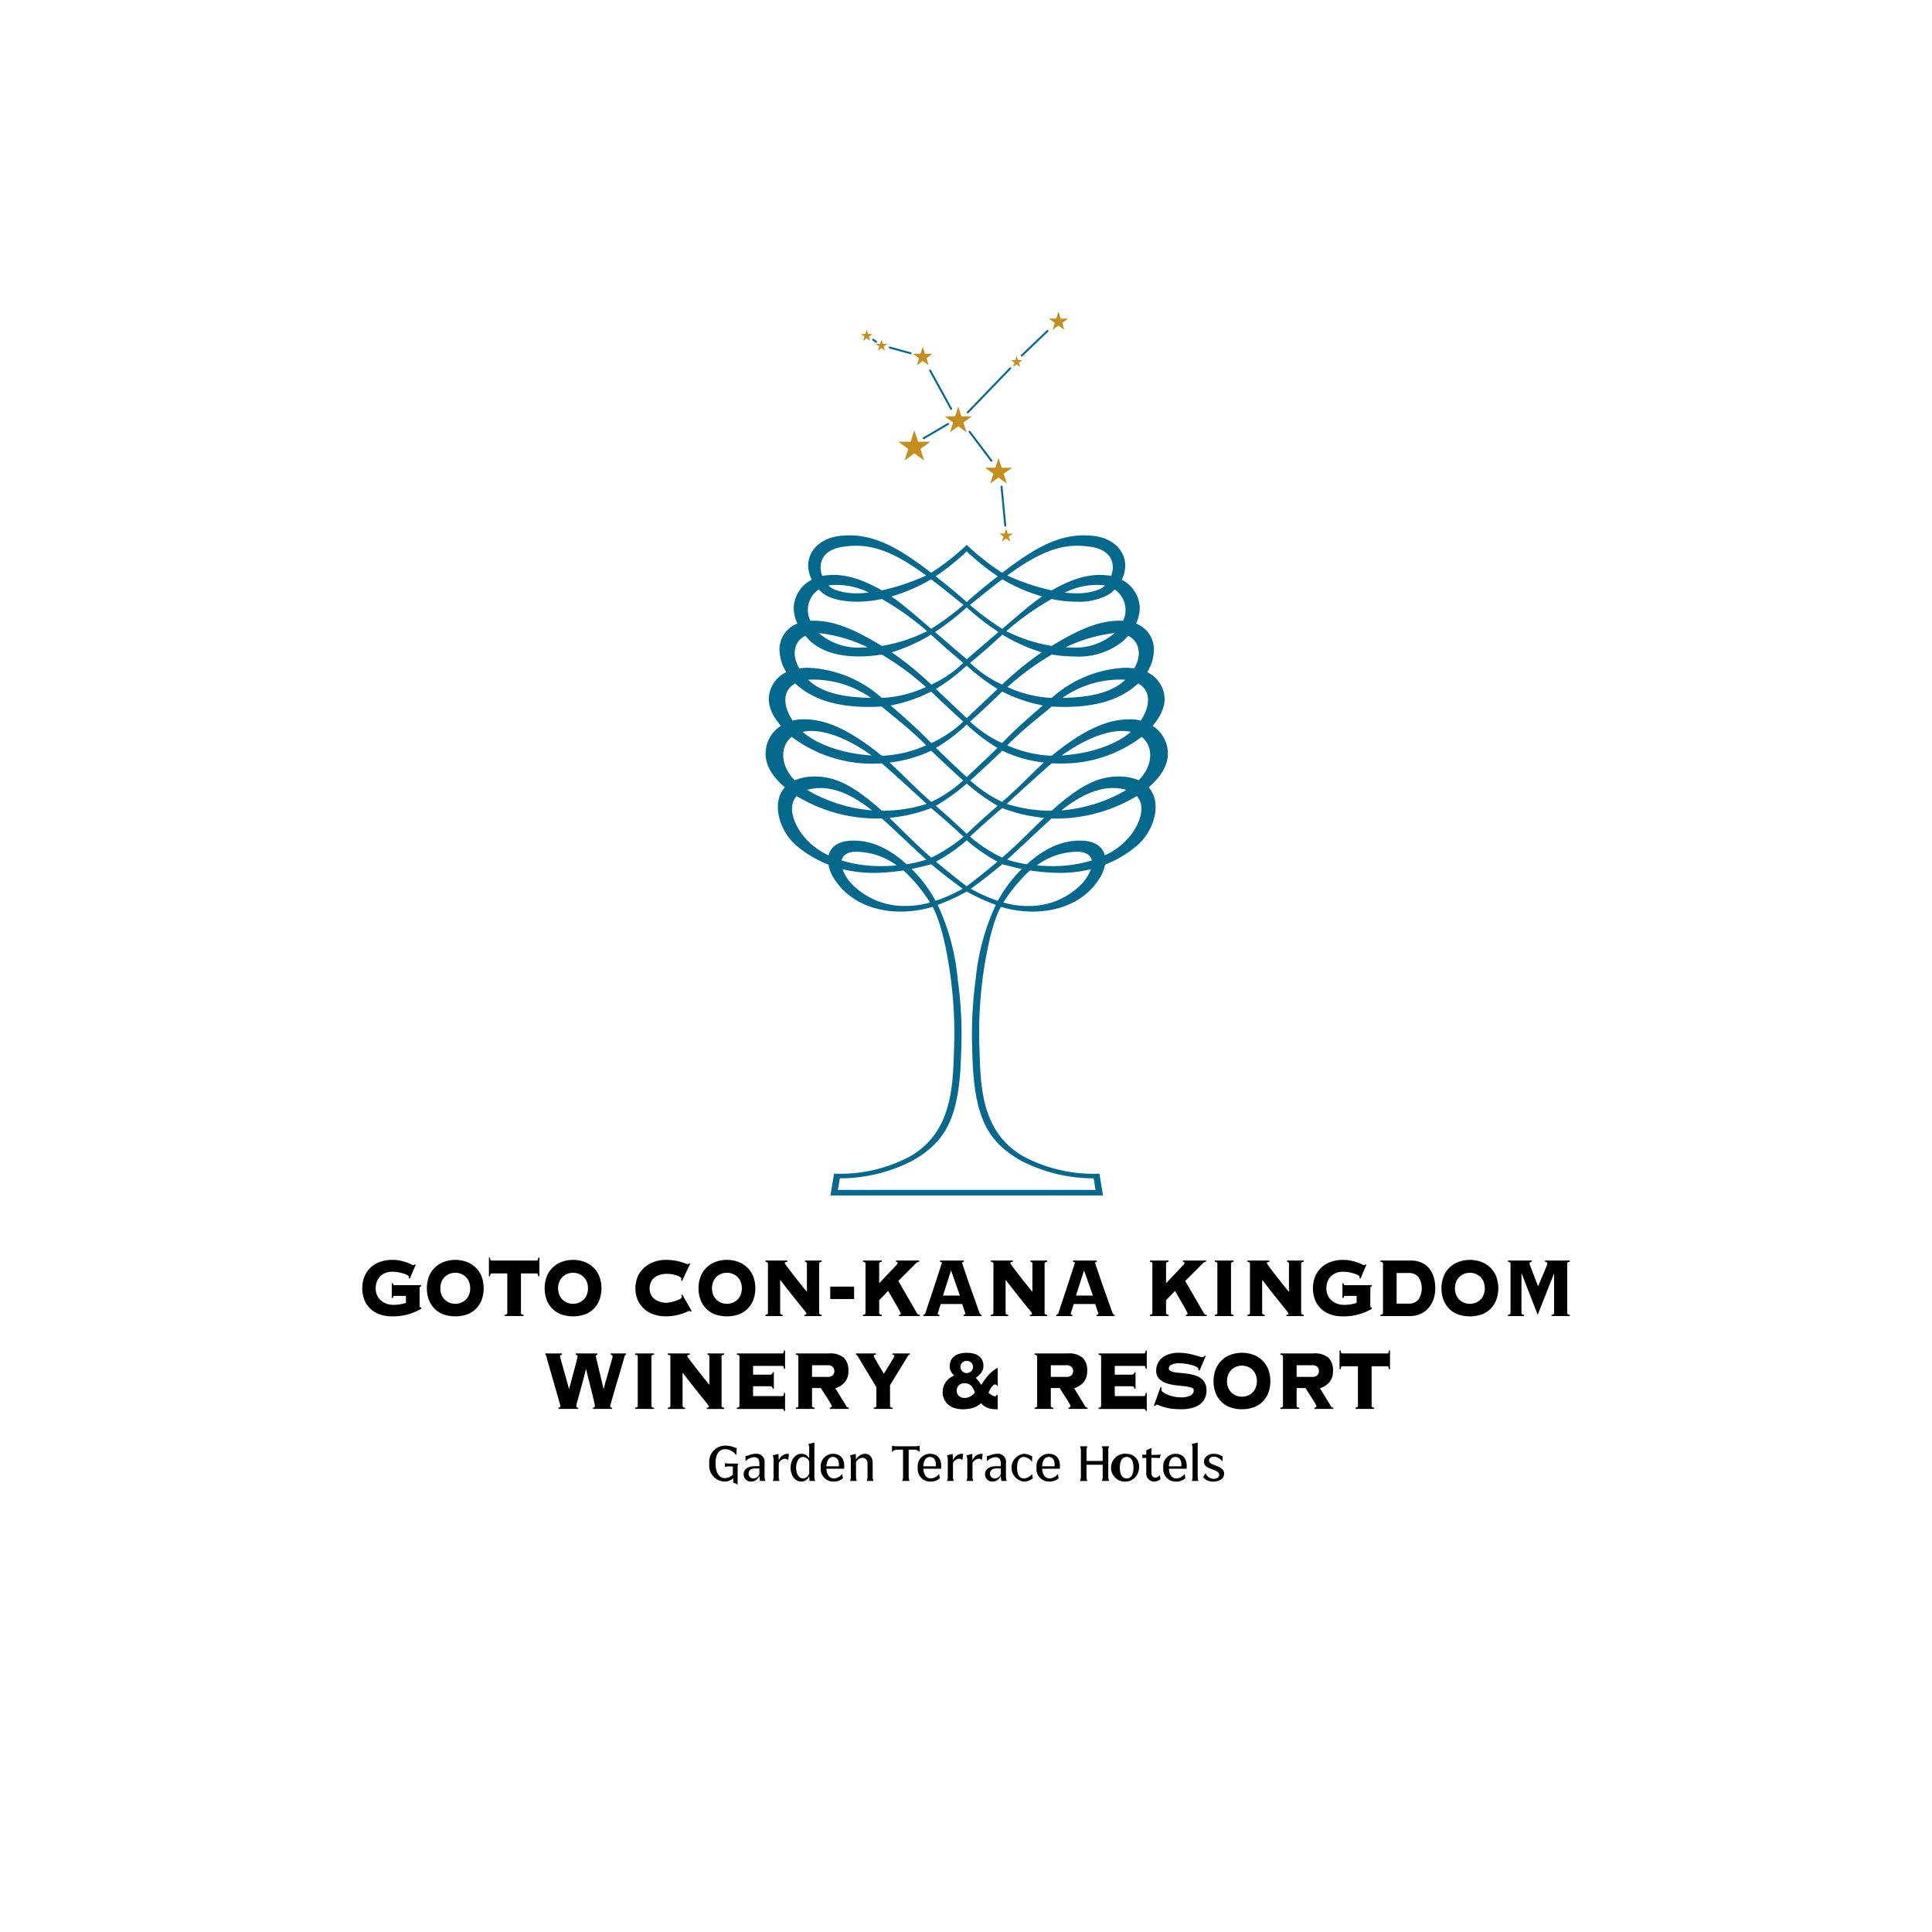 <svg xmlns="http://www.w3.org/2000/svg" viewBox="0 0 256 256"><defs><style>.cls-1{fill:#04698c;}.cls-2{fill:#c68e1d;}.cls-3{fill:none;stroke:#04698c;stroke-linecap:round;stroke-width:0.258px;}</style></defs><g id="c-logo--brand--conkana"><g id="c-logo--brand--conkana__typo"><path d="M52.236,171.712a.134.134,0,0,0-.132.077.594.594,0,0,0-.048.202h-.144v-1.957h.144c.017.168.077.252.18.252h3.563v.166q-.195.014-.195.238v2.322a.575.575,0,0,0,.024.168.114.114,0,0,0,.12.07h.063v.168a7.303,7.303,0,0,1-3.888,1.005,4.977,4.977,0,0,1-1.467-.216,3.488,3.488,0,0,1-1.25-.678,3.397,3.397,0,0,1-.875-1.168,4.3,4.3,0,0,1,0-3.313,3.47,3.47,0,0,1,.875-1.176,3.609,3.609,0,0,1,1.25-.7,4.691,4.691,0,0,1,1.467-.231c.199,0,.377.005.531.015a3.833,3.833,0,0,1,.445.055c.146.029.296.065.447.106.154.043.334.096.543.161a3.451,3.451,0,0,1,.555.231,1.015,1.015,0,0,0,.327.132.201.201,0,0,0,.168-.111l.144.055-.784,1.846-.144-.098a.613.613,0,0,0,.024-.154c0-.065-.07-.137-.207-.216a2.574,2.574,0,0,0-.519-.216,5.747,5.747,0,0,0-.705-.168,4.446,4.446,0,0,0-.767-.07,2.542,2.542,0,0,0-.827.132,1.949,1.949,0,0,0-.7.413,1.997,1.997,0,0,0-.49.693,2.443,2.443,0,0,0-.18.986,2.06,2.06,0,0,0,.216.971,2.141,2.141,0,0,0,.551.678,2.204,2.204,0,0,0,.743.392,2.736,2.736,0,0,0,.808.125,5.206,5.206,0,0,0,.911-.07,5.112,5.112,0,0,0,.779-.195v-.923Zm8.09-4.77a4.267,4.267,0,0,1,1.455.245,3.382,3.382,0,0,1,2.01,1.895,4.53,4.53,0,0,1,0,3.246,3.455,3.455,0,0,1-.815,1.176,3.246,3.246,0,0,1-1.195.697,4.844,4.844,0,0,1-2.909,0,3.237,3.237,0,0,1-1.197-.697,3.415,3.415,0,0,1-.812-1.176,4.496,4.496,0,0,1,0-3.246,3.405,3.405,0,0,1,.812-1.173,3.462,3.462,0,0,1,1.197-.721A4.256,4.256,0,0,1,60.327,166.942Zm0,1.707a2.034,2.034,0,0,0-.755.139,1.902,1.902,0,0,0-.627.399,1.869,1.869,0,0,0-.435.645,2.417,2.417,0,0,0,0,1.748,1.858,1.858,0,0,0,.435.642,1.902,1.902,0,0,0,.627.399,2.108,2.108,0,0,0,1.507,0,1.937,1.937,0,0,0,.63-.399,1.895,1.895,0,0,0,.433-.642,2.417,2.417,0,0,0,0-1.748,1.905,1.905,0,0,0-.433-.645,1.937,1.937,0,0,0-.63-.399A2.02,2.02,0,0,0,60.327,168.649Zm6.554,5.566a.478.478,0,0,0,.284-.091.233.233,0,0,0,.055-.161V168.733H65.142a.159.159,0,0,0-.144.077.871.871,0,0,0-.072.315h-.144v-2.491h.144a.871.871,0,0,0,.072.315.155.155,0,0,0,.144.077h5.965a.157.157,0,0,0,.144-.077.871.871,0,0,0,.072-.315H71.468v2.491h-.144a.871.871,0,0,0-.072-.315.161.161,0,0,0-.144-.077H69.03v5.229a.233.233,0,0,0,.055.161.478.478,0,0,0,.284.091v.168H66.881Zm9.054-7.273a4.266,4.266,0,0,1,1.455.245,3.383,3.383,0,0,1,2.01,1.895,4.534,4.534,0,0,1,0,3.246,3.456,3.456,0,0,1-.815,1.176,3.246,3.246,0,0,1-1.195.697,4.844,4.844,0,0,1-2.909,0,3.236,3.236,0,0,1-1.197-.697,3.416,3.416,0,0,1-.813-1.176,4.5,4.5,0,0,1,0-3.246,3.406,3.406,0,0,1,.813-1.173,3.461,3.461,0,0,1,1.197-.721A4.258,4.258,0,0,1,75.935,166.942Zm0,1.707a2.033,2.033,0,0,0-.755.139,1.901,1.901,0,0,0-.628.399,1.876,1.876,0,0,0-.435.645,2.417,2.417,0,0,0,0,1.748,1.865,1.865,0,0,0,.435.642,1.901,1.901,0,0,0,.628.399,2.108,2.108,0,0,0,1.507,0,1.936,1.936,0,0,0,.63-.399,1.887,1.887,0,0,0,.433-.642,2.417,2.417,0,0,0,0-1.748,1.898,1.898,0,0,0-.433-.645,1.936,1.936,0,0,0-.63-.399A2.021,2.021,0,0,0,75.935,168.649Zm14.317.993a.524.524,0,0,0,.017-.091.832.832,0,0,0,.007-.118c0-.074-.055-.149-.163-.224a1.806,1.806,0,0,0-.435-.204,4.699,4.699,0,0,0-.62-.154,4.262,4.262,0,0,0-.738-.063,3.212,3.212,0,0,0-.76.099,2.27,2.27,0,0,0-.731.322,1.753,1.753,0,0,0-.543.594,2.05,2.05,0,0,0,0,1.803,1.759,1.759,0,0,0,.543.596,2.26,2.26,0,0,0,.731.32,2.491,2.491,0,0,0,1.255.036,5.406,5.406,0,0,0,.678-.176,3.758,3.758,0,0,0,.596-.252c.173-.092.26-.19.26-.293a.211.211,0,0,0-.024-.111.928.928,0,0,1-.048-.099l.132-.098,1.243,2.198-.144.096a.142.142,0,0,0-.067-.089.218.218,0,0,0-.101-.022,1.038,1.038,0,0,0-.339.118,6.007,6.007,0,0,1-.656.252,7.757,7.757,0,0,1-.95.238,6.463,6.463,0,0,1-1.219.103,4.901,4.901,0,0,1-1.435-.216,3.67,3.67,0,0,1-1.281-.685,3.559,3.559,0,0,1-.916-1.173,4.021,4.021,0,0,1,0-3.286,3.544,3.544,0,0,1,.916-1.176,3.978,3.978,0,0,1,1.281-.707,4.496,4.496,0,0,1,1.435-.238,7.501,7.501,0,0,1,1.25.091,7.135,7.135,0,0,1,.887.204c.233.075.413.137.543.188a.901.901,0,0,0,.289.077.209.209,0,0,0,.183-.113l.132.043-1.087,2.308Zm6.071-2.7a4.267,4.267,0,0,1,1.455.245,3.384,3.384,0,0,1,2.01,1.895,4.531,4.531,0,0,1,0,3.246,3.452,3.452,0,0,1-.815,1.176,3.244,3.244,0,0,1-1.195.697,4.844,4.844,0,0,1-2.909,0A3.237,3.237,0,0,1,93.671,173.503a3.419,3.419,0,0,1-.813-1.176,4.5,4.5,0,0,1,0-3.246,3.409,3.409,0,0,1,.813-1.173,3.462,3.462,0,0,1,1.197-.721A4.256,4.256,0,0,1,96.323,166.942Zm0,1.707a2.034,2.034,0,0,0-.755.139,1.902,1.902,0,0,0-.627.399,1.869,1.869,0,0,0-.435.645,2.417,2.417,0,0,0,0,1.748,1.858,1.858,0,0,0,.435.642,1.902,1.902,0,0,0,.627.399,2.108,2.108,0,0,0,1.507,0,1.937,1.937,0,0,0,.63-.399,1.894,1.894,0,0,0,.433-.642,2.417,2.417,0,0,0,0-1.748,1.905,1.905,0,0,0-.433-.645,1.937,1.937,0,0,0-.63-.399A2.02,2.02,0,0,0,96.323,168.649Zm5.431-1.202a.236.236,0,0,0-.053-.161.486.486,0,0,0-.284-.091v-.168h2.909v.168a.591.591,0,0,0-.272.063.143.143,0,0,0-.067.12,1.348,1.348,0,0,0,.156.25c.106.149.243.337.411.56.171.224.361.474.575.748.212.276.428.55.644.825q.328.415.628.784c.202.248.375.459.519.637v-3.734q0-.238-.253-.252v-.168H108.878v.168a.48.48,0,0,0-.284.091.238.238,0,0,0-.055.161v6.516a.234.234,0,0,0,.055.161.48.48,0,0,0,.284.091v.168h-2.294v-.168a.417.417,0,0,0,.224-.041.135.135,0,0,0,.053-.113.22.22,0,0,0-.036-.103,2.341,2.341,0,0,0-.156-.219c-.082-.101-.199-.248-.356-.44-.156-.19-.365-.447-.623-.769-.257-.322-.575-.721-.952-1.202q-.57-.721-1.365-1.755v4.39a.234.234,0,0,0,.055.161.48.48,0,0,0,.284.091v.168h-2.294v-.168a.486.486,0,0,0,.284-.091.232.232,0,0,0,.053-.161Zm8.259,3.034h3.162v1.649h-3.162Zm9.103,3.734a.506.506,0,0,0,.168-.022c.041-.012.06-.067.06-.159a.978.978,0,0,0-.108-.253c-.072-.139-.163-.312-.276-.517-.113-.207-.238-.426-.375-.659-.137-.233-.265-.457-.387-.671-.12-.214-.228-.401-.324-.56-.096-.159-.161-.264-.192-.32l-1.185,1.229v1.678a.233.233,0,0,0,.055.161.478.478,0,0,0,.284.091v.168h-2.486v-.168a.487.487,0,0,0,.284-.091.233.233,0,0,0,.053-.161v-6.516a.237.237,0,0,0-.053-.161.487.487,0,0,0-.284-.091v-.168h2.486v.168a.478.478,0,0,0-.284.091.237.237,0,0,0-.055.161V169.964h.087c.24-.272.5-.551.776-.839.279-.288.534-.558.767-.805.233-.245.43-.457.587-.628a1.029,1.029,0,0,0,.236-.315c0-.084-.022-.135-.06-.147a.887.887,0,0,0-.159-.036v-.168H121.796v.168a.894.894,0,0,0-.2.043.436.436,0,0,0-.144.082c-.046.039-.094.082-.147.135-.05.05-.113.113-.185.188l-2.089,2.085L121.493,173.991a.407.407,0,0,0,.183.197.707.707,0,0,0,.204.026v.168h-2.765Zm5.143-.139a.131.131,0,0,0,.043.106.314.314,0,0,0,.176.033v.168h-2.137v-.168a.36.36,0,0,0,.192-.091.621.621,0,0,0,.12-.231c.017-.046.058-.171.123-.377.063-.205.149-.464.253-.774.106-.313.221-.661.351-1.043.128-.382.257-.772.385-1.168q.195-.592.382-1.159.184-.566.332-1.015c.096-.298.173-.541.236-.728.06-.185.089-.284.089-.293a.099.099,0,0,0-.077-.096.962.962,0,0,0-.163-.043v-.168h3.15v.168a.557.557,0,0,0-.156.043c-.041.017-.06.065-.06.14a3.659,3.659,0,0,0,.115.363q.112.336.296.873c.12.361.26.767.416,1.219q.235.678.488,1.382c.171.471.332.93.49,1.378.156.45.298.849.428,1.204a1.421,1.421,0,0,0,.163.334.204.204,0,0,0,.173.084v.168h-2.378v-.168c.154-.01.231-.065.231-.168,0-.007-.022-.072-.06-.188-.041-.118-.087-.248-.135-.392-.048-.144-.094-.281-.137-.413a1.892,1.892,0,0,1-.079-.265h-2.861c-.082.253-.144.457-.192.615-.051.159-.087.284-.115.377-.029.094-.048.161-.06.202A.407.407,0,0,0,124.258,174.075Zm2.933-2.404-1.171-3.33-1.075,3.33Zm4.441-4.224a.237.237,0,0,0-.053-.161.487.487,0,0,0-.284-.091v-.168h2.909v.168a.591.591,0,0,0-.272.063.143.143,0,0,0-.067.12,1.358,1.358,0,0,0,.156.25c.106.149.243.337.411.56.171.224.361.474.575.748.211.276.428.55.644.825q.328.415.628.784c.202.248.375.459.519.637v-3.734q0-.238-.252-.252v-.168h2.209v.168a.479.479,0,0,0-.284.091.237.237,0,0,0-.055.161v6.516a.233.233,0,0,0,.055.161.478.478,0,0,0,.284.091v.168h-2.294v-.168a.415.415,0,0,0,.224-.041.134.134,0,0,0,.053-.113.221.221,0,0,0-.036-.103,2.275,2.275,0,0,0-.156-.219c-.082-.101-.2-.248-.356-.44-.156-.19-.365-.447-.623-.769-.257-.322-.575-.721-.952-1.202q-.57-.721-1.366-1.755v4.39a.233.233,0,0,0,.055.161.478.478,0,0,0,.284.091v.168h-2.294v-.168a.486.486,0,0,0,.284-.091.233.233,0,0,0,.053-.161Zm10.249,6.629a.131.131,0,0,0,.043.106.314.314,0,0,0,.176.033v.168h-2.137v-.168a.36.36,0,0,0,.192-.091.621.621,0,0,0,.12-.231c.017-.046.058-.171.123-.377.063-.205.149-.464.253-.774.106-.313.221-.661.351-1.043.128-.382.257-.772.385-1.168q.195-.592.382-1.159.184-.566.332-1.015c.096-.298.173-.541.236-.728.06-.185.089-.284.089-.293a.099.099,0,0,0-.077-.096.962.962,0,0,0-.163-.043v-.168h3.15v.168a.557.557,0,0,0-.156.043c-.041.017-.06.065-.06.14a3.661,3.661,0,0,0,.115.363q.112.336.296.873c.12.361.26.767.416,1.219q.234.678.488,1.382c.171.471.332.93.49,1.378.156.45.298.849.428,1.204a1.421,1.421,0,0,0,.163.334.204.204,0,0,0,.173.084v.168h-2.378v-.168c.154-.01.231-.065.231-.168,0-.007-.022-.072-.06-.188-.041-.118-.087-.248-.135-.392s-.094-.281-.137-.413a1.893,1.893,0,0,1-.079-.265h-2.861c-.082.253-.144.457-.192.615-.05.159-.087.284-.115.377-.029.094-.048.161-.06.202A.407.407,0,0,0,141.881,174.075Zm2.933-2.404-1.171-3.33-1.075,3.33Zm12.314,2.544a.507.507,0,0,0,.168-.022c.041-.012.06-.067.06-.159a.978.978,0,0,0-.108-.253c-.072-.139-.163-.312-.276-.517-.113-.207-.238-.426-.375-.659s-.264-.457-.387-.671c-.12-.214-.228-.401-.325-.56-.096-.159-.161-.264-.192-.32l-1.185,1.229v1.678a.234.234,0,0,0,.055.161.48.48,0,0,0,.284.091v.168h-2.486v-.168a.486.486,0,0,0,.284-.091.232.232,0,0,0,.053-.161v-6.516a.236.236,0,0,0-.053-.161.486.486,0,0,0-.284-.091v-.168h2.486v.168a.48.48,0,0,0-.284.091.238.238,0,0,0-.055.161V169.964h.086q.361-.408.776-.839c.279-.288.534-.558.767-.805.233-.245.43-.457.587-.628a1.034,1.034,0,0,0,.236-.315c0-.084-.022-.135-.06-.147a.882.882,0,0,0-.159-.036v-.168h3.068v.168a.894.894,0,0,0-.2.043.436.436,0,0,0-.144.082c-.046.039-.094.082-.146.135-.05.05-.113.113-.185.188l-2.089,2.085,2.462,4.265a.406.406,0,0,0,.183.197.706.706,0,0,0,.204.026v.168h-2.765Zm3.84,0a.486.486,0,0,0,.284-.091.233.233,0,0,0,.055-.161v-6.516a.237.237,0,0,0-.055-.161.486.486,0,0,0-.284-.091v-.168h2.486v.168a.487.487,0,0,0-.284.091.237.237,0,0,0-.053.161v6.516a.233.233,0,0,0,.053.161.487.487,0,0,0,.284.091v.168h-2.486Zm4.659-6.768a.237.237,0,0,0-.053-.161.487.487,0,0,0-.284-.091v-.168h2.909v.168a.591.591,0,0,0-.272.063.143.143,0,0,0-.067.12,1.358,1.358,0,0,0,.156.25c.106.149.243.337.411.56.171.224.36.474.575.748.211.276.428.55.644.825q.328.415.628.784c.202.248.375.459.519.637v-3.734q0-.238-.252-.252v-.168h2.209v.168a.479.479,0,0,0-.284.091.237.237,0,0,0-.055.161v6.516a.233.233,0,0,0,.055.161.478.478,0,0,0,.284.091v.168h-2.294v-.168a.415.415,0,0,0,.224-.041.135.135,0,0,0,.053-.113.221.221,0,0,0-.036-.103,2.279,2.279,0,0,0-.156-.219c-.082-.101-.2-.248-.356-.44-.156-.19-.365-.447-.623-.769-.257-.322-.575-.721-.952-1.202q-.57-.721-1.366-1.755v4.39a.233.233,0,0,0,.055.161.478.478,0,0,0,.284.091v.168h-2.294v-.168a.487.487,0,0,0,.284-.091.233.233,0,0,0,.053-.161Zm12.579,4.265a.134.134,0,0,0-.132.077.594.594,0,0,0-.048.202h-.144v-1.957h.144q.025.252.18.252h3.563v.166q-.195.014-.195.238v2.322a.575.575,0,0,0,.024.168.114.114,0,0,0,.12.07h.063v.168a7.303,7.303,0,0,1-3.888,1.005,4.977,4.977,0,0,1-1.467-.216,3.488,3.488,0,0,1-1.25-.678,3.394,3.394,0,0,1-.875-1.168,4.3,4.3,0,0,1,0-3.313,3.467,3.467,0,0,1,.875-1.176,3.609,3.609,0,0,1,1.25-.7,4.691,4.691,0,0,1,1.467-.231c.199,0,.377.005.531.015a3.833,3.833,0,0,1,.445.055c.146.029.296.065.447.106.154.043.334.096.543.161a3.46,3.46,0,0,1,.555.231,1.015,1.015,0,0,0,.327.132.201.201,0,0,0,.168-.111l.144.055-.784,1.846-.144-.098a.614.614,0,0,0,.024-.154c0-.065-.07-.137-.207-.216a2.574,2.574,0,0,0-.519-.216,5.748,5.748,0,0,0-.705-.168,4.446,4.446,0,0,0-.767-.07,2.542,2.542,0,0,0-.827.132,1.949,1.949,0,0,0-.7.413,1.998,1.998,0,0,0-.49.693,2.443,2.443,0,0,0-.18.986,2.06,2.06,0,0,0,.216.971,2.143,2.143,0,0,0,.55.678,2.207,2.207,0,0,0,.743.392,2.736,2.736,0,0,0,.808.125,5.201,5.201,0,0,0,.911-.07,5.108,5.108,0,0,0,.779-.195v-.923Zm5.044-4.265a.237.237,0,0,0-.053-.161.487.487,0,0,0-.284-.091v-.168h4.008a3.446,3.446,0,0,1,1.447.281,2.702,2.702,0,0,1,1.015.774,3.401,3.401,0,0,1,.599,1.168,5.107,5.107,0,0,1,.197,1.455,4.558,4.558,0,0,1-.209,1.378,3.455,3.455,0,0,1-.642,1.176,3.173,3.173,0,0,1-1.06.817,3.364,3.364,0,0,1-1.479.308H182.914v-.168a.487.487,0,0,0,.284-.091.233.233,0,0,0,.053-.161Zm3.344,5.287a1.609,1.609,0,0,0,1.377-.567,2.75,2.75,0,0,0,0-2.924,1.608,1.608,0,0,0-1.377-.565h-1.534v4.056Zm8.174-5.792a4.267,4.267,0,0,1,1.455.245,3.382,3.382,0,0,1,2.01,1.895,4.531,4.531,0,0,1,0,3.246,3.455,3.455,0,0,1-.815,1.176,3.246,3.246,0,0,1-1.195.697,4.844,4.844,0,0,1-2.909,0,3.237,3.237,0,0,1-1.197-.697,3.415,3.415,0,0,1-.812-1.176,4.496,4.496,0,0,1,0-3.246,3.405,3.405,0,0,1,.812-1.173,3.462,3.462,0,0,1,1.197-.721A4.256,4.256,0,0,1,194.77,166.942Zm0,1.707a2.034,2.034,0,0,0-.755.139,1.902,1.902,0,0,0-.627.399,1.869,1.869,0,0,0-.435.645,2.417,2.417,0,0,0,0,1.748,1.858,1.858,0,0,0,.435.642,1.902,1.902,0,0,0,.627.399,2.108,2.108,0,0,0,1.507,0,1.937,1.937,0,0,0,.63-.399,1.895,1.895,0,0,0,.433-.642,2.417,2.417,0,0,0,0-1.748,1.905,1.905,0,0,0-.433-.645,1.937,1.937,0,0,0-.63-.399A2.02,2.02,0,0,0,194.77,168.649Zm10.817,5.566a.487.487,0,0,0,.284-.091.233.233,0,0,0,.053-.161v-5.145l-.024-.029-2.147,5.426-2.125-5.482h-.024v5.229a.232.232,0,0,0,.053.161.486.486,0,0,0,.284.091v.168H199.816v-.168a.486.486,0,0,0,.284-.091.232.232,0,0,0,.053-.161v-6.516a.236.236,0,0,0-.053-.161.486.486,0,0,0-.284-.091v-.168h3.15v.168q-.288.014-.289.252,0,.014.072.224c.048.14.111.313.188.517.074.204.161.425.252.663s.18.467.267.685c.084.221.159.414.221.582.065.168.111.279.135.334.137-.353.276-.697.421-1.034.147-.337.276-.644.394-.923.115-.279.209-.512.284-.7a1.457,1.457,0,0,0,.108-.349c0-.159-.096-.243-.291-.252v-.168H208v.168a.479.479,0,0,0-.284.091.237.237,0,0,0-.055.161v6.516a.233.233,0,0,0,.055.161A.478.478,0,0,0,208,174.214v.168h-2.414ZM74.016,186.524a1.11,1.11,0,0,0,.168-.063c.048-.024.072-.082.072-.175,0-.017-.027-.12-.079-.308-.051-.185-.123-.431-.209-.733-.089-.303-.188-.649-.296-1.036-.111-.385-.224-.779-.339-1.181-.118-.402-.231-.798-.344-1.19-.113-.389-.214-.743-.303-1.055-.087-.313-.161-.57-.216-.776-.055-.204-.089-.32-.096-.349-.024-.103-.065-.154-.12-.154v-.168h2.207v.168a1.192,1.192,0,0,0-.18.063.147.147,0,0,0-.072.146,1.881,1.881,0,0,0,.067.293c.043.168.101.385.173.644.075.262.154.548.243.861.089.313.176.625.265.938.089.312.171.608.247.887q.116.418.188.7h.024q.072-.267.18-.678c.075-.276.152-.57.236-.882.087-.313.171-.628.255-.942.084-.317.161-.608.228-.868.07-.262.123-.478.163-.651a2.222,2.222,0,0,0,.06-.301.139.139,0,0,0-.091-.146c-.06-.022-.113-.043-.161-.063v-.168H79.159v.168a.958.958,0,0,0-.147.063.16.16,0,0,0-.06.146c0,.01.022.103.06.281q.061.263.159.671c.063.269.137.57.216.902.082.332.156.654.231.964.072.312.14.606.204.875.065.272.113.481.144.63H79.991c.024-.113.07-.291.139-.539.067-.247.147-.524.236-.832.089-.308.178-.627.272-.959q.137-.494.259-.916c.08-.279.147-.517.2-.712a2.913,2.913,0,0,0,.077-.337.177.177,0,0,0-.077-.168,1.051,1.051,0,0,0-.176-.07v-.168h2.027v.168a.183.183,0,0,0-.137.084.601.601,0,0,0-.067.183c-.007.026-.041.142-.096.341-.058.202-.13.452-.219.755-.086.303-.188.649-.301,1.036-.113.387-.228.779-.351,1.173q-.181.595-.344,1.168c-.108.382-.207.726-.296,1.029-.089.303-.159.548-.211.741-.05.19-.077.296-.077.315,0,.084.027.135.077.154a.956.956,0,0,0,.163.041v.168H78.58v-.168c.161-.026.241-.094.241-.195a4.061,4.061,0,0,0-.12-.692c-.082-.351-.18-.757-.296-1.224q-.177-.699-.375-1.491-.198-.79-.368-1.488h-.024q-.144.613-.363,1.419c-.144.536-.284,1.053-.421,1.546q-.206.743-.351,1.286a4.427,4.427,0,0,0-.144.644c0,.13.089.195.264.195v.168H74.016Zm10.151,0a.486.486,0,0,0,.284-.091.233.233,0,0,0,.055-.161v-6.516a.237.237,0,0,0-.055-.161.486.486,0,0,0-.284-.091v-.168H86.653v.168a.487.487,0,0,0-.284.091.237.237,0,0,0-.053.161v6.516a.233.233,0,0,0,.053.161.487.487,0,0,0,.284.091v.168H84.167Zm4.659-6.768a.237.237,0,0,0-.053-.161.487.487,0,0,0-.284-.091v-.168h2.909v.168a.591.591,0,0,0-.272.063.143.143,0,0,0-.067.12,1.358,1.358,0,0,0,.156.25c.106.149.243.337.411.56.171.224.361.474.575.748.212.276.428.55.645.825q.328.415.627.784c.202.248.375.459.519.637v-3.734q0-.238-.253-.252v-.168h2.21v.168a.478.478,0,0,0-.284.091.237.237,0,0,0-.055.161v6.516a.233.233,0,0,0,.055.161.478.478,0,0,0,.284.091v.168H93.657v-.168a.415.415,0,0,0,.224-.041.135.135,0,0,0,.053-.113.221.221,0,0,0-.036-.103,2.247,2.247,0,0,0-.156-.219c-.082-.101-.199-.248-.356-.44-.156-.19-.365-.447-.623-.769-.257-.322-.575-.721-.952-1.202q-.57-.721-1.366-1.755v4.39a.234.234,0,0,0,.055.161.48.48,0,0,0,.284.091v.168H88.49v-.168a.487.487,0,0,0,.284-.091.233.233,0,0,0,.053-.161Zm13.569,4.251a.466.466,0,0,0-.103-.231.324.324,0,0,0-.26-.091H99.787v1.301h3.876a.16.16,0,0,0,.147-.077.941.941,0,0,0,.072-.341h.144v2.392h-.144a.42.42,0,0,0-.072-.226.231.231,0,0,0-.147-.041H97.64v-.168a.487.487,0,0,0,.284-.091.233.233,0,0,0,.053-.161v-6.516a.237.237,0,0,0-.053-.161.487.487,0,0,0-.284-.091v-.168h6.023a.161.161,0,0,0,.147-.077.866.866,0,0,0,.072-.315h.144v2.436h-.144a.864.864,0,0,0-.072-.315.161.161,0,0,0-.147-.077H99.787v1.159H102.033a.323.323,0,0,0,.26-.089.486.486,0,0,0,.103-.231h.144v2.181Zm5.203,2.265a.234.234,0,0,0,.055.161.479.479,0,0,0,.284.091v.168h-2.486v-.168a.486.486,0,0,0,.284-.091.232.232,0,0,0,.053-.161v-6.516a.236.236,0,0,0-.053-.161.486.486,0,0,0-.284-.091v-.168h4.416a2.786,2.786,0,0,1,1.945.567,2.303,2.303,0,0,1,.603,1.755,2.187,2.187,0,0,1-.488,1.51,2.758,2.758,0,0,1-1.238.784l1.423,2.32a.417.417,0,0,0,.351.252v.168h-2.51v-.168c.176-.01.264-.094.264-.252a.853.853,0,0,0-.096-.195c-.065-.111-.144-.248-.243-.406-.096-.159-.202-.327-.32-.51-.115-.183-.228-.356-.337-.524-.108-.168-.204-.317-.284-.447-.082-.132-.132-.219-.156-.267H107.599Zm2.029-3.83a.936.936,0,0,0,.731-.231.826.826,0,0,0,0-1.077.936.936,0,0,0-.731-.231H107.599v1.539Zm10.913-3.106v.168a.203.203,0,0,0-.161.077,1.254,1.254,0,0,0-.128.176l-2.318,3.789v2.726a.232.232,0,0,0,.053.161.486.486,0,0,0,.284.091v.168h-2.486v-.168a.48.48,0,0,0,.284-.091.234.234,0,0,0,.055-.161v-2.459l-2.306-3.833c-.13-.214-.214-.349-.255-.399a.183.183,0,0,0-.144-.077v-.168h2.654v.168a.713.713,0,0,0-.204.029.129.129,0,0,0-.096.139,1.291,1.291,0,0,0,.156.334c.106.187.228.402.368.644.142.243.288.49.442.741.152.252.276.466.373.644q.036-.069.159-.26c.079-.125.171-.272.272-.44.099-.168.209-.344.325-.531.118-.185.221-.358.315-.517.091-.159.171-.296.236-.413a.943.943,0,0,0,.096-.202.13.13,0,0,0-.091-.139.57.57,0,0,0-.176-.029v-.168Zm11.564,4.308a.286.286,0,0,0-.08-.147.274.274,0,0,0-.187-.05.384.384,0,0,0-.253.128,1.772,1.772,0,0,0-.252.301,2.734,2.734,0,0,0-.212.356,1.949,1.949,0,0,0-.127.308,1.099,1.099,0,0,0,.168.154,1.93,1.93,0,0,0,.231.154,1.885,1.885,0,0,0,.24.12.588.588,0,0,0,.205.048.206.206,0,0,0,.219-.195h.144v1.914c-.192,0-.389-.005-.591-.019a2.61,2.61,0,0,1-.592-.113,2.295,2.295,0,0,1-.55-.257,2.024,2.024,0,0,1-.464-.421,3.091,3.091,0,0,1-1.164.651,4.973,4.973,0,0,1-1.298.159,3.736,3.736,0,0,1-.918-.118,2.424,2.424,0,0,1-.851-.399,2.197,2.197,0,0,1-.62-.712,2.136,2.136,0,0,1-.243-1.051,2.27,2.27,0,0,1,.12-.748,2.439,2.439,0,0,1,.327-.623,2.232,2.232,0,0,1,.483-.481,2.637,2.637,0,0,1,.592-.329,2.238,2.238,0,0,1-.416-.524,1.297,1.297,0,0,1-.176-.666,1.77,1.77,0,0,1,.212-.916,1.569,1.569,0,0,1,.543-.558,2.226,2.226,0,0,1,.736-.281,4.232,4.232,0,0,1,.779-.077,4.003,4.003,0,0,1,.772.077,2.211,2.211,0,0,1,.707.274,1.489,1.489,0,0,1,.519.539,1.755,1.755,0,0,1,.2.887,1.357,1.357,0,0,1-.091.498,1.699,1.699,0,0,1-.236.418,2.305,2.305,0,0,1-.325.344c-.123.101-.243.195-.363.279a3.249,3.249,0,0,1,.387.447c.12.168.236.332.349.491a8.343,8.343,0,0,1,.954-1.308,4.341,4.341,0,0,1,1.219-.959V183.644Zm-4.275,1.594a1.605,1.605,0,0,0,.738-.202,1.626,1.626,0,0,0,.603-.524q-.375-1.233-1.342-1.231a1.136,1.136,0,0,0-.76.257,1.013,1.013,0,0,0,0,1.44A1.126,1.126,0,0,0,127.831,185.238Zm.267-4.924a.911.911,0,0,0-.543.197.797.797,0,0,0,0,1.231.855.855,0,0,0,1.087,0,.801.801,0,0,0,0-1.231A.916.916,0,0,0,128.097,180.314Zm11.141,5.958a.233.233,0,0,0,.055.161.478.478,0,0,0,.284.091v.168h-2.486v-.168a.487.487,0,0,0,.284-.091.233.233,0,0,0,.053-.161v-6.516a.237.237,0,0,0-.053-.161.487.487,0,0,0-.284-.091v-.168h4.417a2.785,2.785,0,0,1,1.945.567,2.303,2.303,0,0,1,.603,1.755,2.189,2.189,0,0,1-.488,1.51,2.759,2.759,0,0,1-1.238.784l1.423,2.32a.417.417,0,0,0,.351.252v.168h-2.51v-.168c.176-.01.265-.094.265-.252a.853.853,0,0,0-.096-.195c-.065-.111-.144-.248-.243-.406-.096-.159-.202-.327-.32-.51-.115-.183-.228-.356-.337-.524-.108-.168-.204-.317-.284-.447-.082-.132-.132-.219-.156-.267h-1.185Zm2.029-3.83a.936.936,0,0,0,.731-.231.826.826,0,0,0,0-1.077.936.936,0,0,0-.731-.231h-2.029v1.539Zm9.055,1.565a.466.466,0,0,0-.103-.231.324.324,0,0,0-.26-.091h-2.246v1.301h3.876a.16.16,0,0,0,.147-.077.946.946,0,0,0,.072-.341h.144v2.392h-.144a.422.422,0,0,0-.072-.226.231.231,0,0,0-.147-.041h-6.023v-.168a.487.487,0,0,0,.284-.091.233.233,0,0,0,.053-.161v-6.516a.237.237,0,0,0-.053-.161.487.487,0,0,0-.284-.091v-.168h6.023a.161.161,0,0,0,.147-.077.871.871,0,0,0,.072-.315h.144v2.436h-.144a.869.869,0,0,0-.072-.315.161.161,0,0,0-.147-.077h-3.876v1.159h2.246a.323.323,0,0,0,.26-.089.487.487,0,0,0,.103-.231h.144v2.181Zm3.585-.154a1.177,1.177,0,0,0-.024.293c0,.094.074.2.221.315a2.629,2.629,0,0,0,.582.329,4.756,4.756,0,0,0,.813.26,4.2,4.2,0,0,0,.93.103,2.742,2.742,0,0,0,1.327-.245.766.766,0,0,0,.423-.705c0-.168-.123-.288-.368-.358a6.029,6.029,0,0,0-.923-.168q-.555-.061-1.195-.14a5.302,5.302,0,0,1-1.195-.279,2.397,2.397,0,0,1-.923-.587,1.459,1.459,0,0,1-.37-1.058,2.131,2.131,0,0,1,.803-1.705,2.857,2.857,0,0,1,.923-.483,3.969,3.969,0,0,1,1.209-.176,6.892,6.892,0,0,1,1.147.091c.353.06.666.13.94.204.274.075.502.142.688.202a1.533,1.533,0,0,0,.399.091.273.273,0,0,0,.192-.065.715.715,0,0,0,.135-.147l.132.058-.834,1.942-.144-.084v-.154c0-.084-.077-.168-.236-.257a2.784,2.784,0,0,0-.596-.238,6.954,6.954,0,0,0-.81-.176,5.744,5.744,0,0,0-.868-.07,2.092,2.092,0,0,0-1.099.209.576.576,0,0,0-.315.447.384.384,0,0,0,.219.358,1.738,1.738,0,0,0,.567.173c.233.038.498.07.796.091.298.024.603.06.918.106a7.168,7.168,0,0,1,.916.195,2.621,2.621,0,0,1,.798.373,1.858,1.858,0,0,1,.567.642,2.08,2.08,0,0,1,.216,1,2.594,2.594,0,0,1-.163.909,2.011,2.011,0,0,1-.555.805,2.805,2.805,0,0,1-1.051.565,5.455,5.455,0,0,1-1.635.209,8.971,8.971,0,0,1-1.31-.082,6.862,6.862,0,0,1-.935-.204,6.015,6.015,0,0,1-.608-.216.956.956,0,0,0-.332-.098.166.166,0,0,0-.127.058c-.036.036-.075.079-.115.125l-.144-.043.892-2.489Zm10.66-4.602a4.267,4.267,0,0,1,1.455.245,3.382,3.382,0,0,1,2.01,1.895,4.531,4.531,0,0,1,0,3.246,3.455,3.455,0,0,1-.815,1.176,3.247,3.247,0,0,1-1.195.697,4.844,4.844,0,0,1-2.909,0,3.234,3.234,0,0,1-1.197-.697,3.413,3.413,0,0,1-.813-1.176,4.496,4.496,0,0,1,0-3.246,3.403,3.403,0,0,1,.813-1.173,3.459,3.459,0,0,1,1.197-.721A4.257,4.257,0,0,1,164.567,179.251Zm0,1.707a2.032,2.032,0,0,0-.755.139,1.901,1.901,0,0,0-.628.399,1.876,1.876,0,0,0-.435.645,2.417,2.417,0,0,0,0,1.748,1.865,1.865,0,0,0,.435.642,1.901,1.901,0,0,0,.628.399,2.108,2.108,0,0,0,1.507,0,1.939,1.939,0,0,0,.63-.399,1.887,1.887,0,0,0,.433-.642,2.417,2.417,0,0,0,0-1.748,1.898,1.898,0,0,0-.433-.645,1.939,1.939,0,0,0-.63-.399A2.021,2.021,0,0,0,164.567,180.959Zm7.242,5.313a.233.233,0,0,0,.055.161.478.478,0,0,0,.284.091v.168h-2.486v-.168a.487.487,0,0,0,.284-.091.233.233,0,0,0,.053-.161v-6.516a.237.237,0,0,0-.053-.161.487.487,0,0,0-.284-.091v-.168h4.417a2.785,2.785,0,0,1,1.945.567,2.303,2.303,0,0,1,.603,1.755,2.188,2.188,0,0,1-.488,1.51,2.759,2.759,0,0,1-1.238.784l1.423,2.32a.417.417,0,0,0,.351.252v.168H174.165v-.168c.176-.01.265-.094.265-.252a.853.853,0,0,0-.096-.195c-.065-.111-.144-.248-.243-.406-.096-.159-.202-.327-.32-.51-.115-.183-.228-.356-.337-.524-.108-.168-.204-.317-.284-.447-.082-.132-.132-.219-.156-.267h-1.185Zm2.029-3.83a.936.936,0,0,0,.731-.231.826.826,0,0,0,0-1.077.936.936,0,0,0-.731-.231h-2.029v1.539Zm5.758,4.082a.478.478,0,0,0,.284-.091.233.233,0,0,0,.055-.161v-5.229h-2.077a.159.159,0,0,0-.144.077.87.87,0,0,0-.072.315h-.144v-2.491h.144a.871.871,0,0,0,.072.315.155.155,0,0,0,.144.077h5.965a.157.157,0,0,0,.144-.077.871.871,0,0,0,.072-.315h.144v2.491h-.144a.871.871,0,0,0-.072-.315.161.161,0,0,0-.144-.077h-2.077v5.229a.234.234,0,0,0,.055.161.478.478,0,0,0,.284.091v.168h-2.488Zm-82.437,9.944a1.528,1.528,0,0,1,.584.255v-2.265a1.348,1.348,0,0,1,.077-.527H96.674a2.697,2.697,0,0,1-.623-.06v.5a2.275,2.275,0,0,1,.623-.058h.435v1.094l-.017.015a1.546,1.546,0,0,1-1.024.437c-1.161,0-1.253-1.474-1.253-1.923,0-1.58.697-1.911,1.281-1.911a1.835,1.835,0,0,1,1.467.815l.06-.964a1.826,1.826,0,0,1-.324-.099,3.524,3.524,0,0,0-1.202-.226,2.134,2.134,0,0,0-2.109,2.385,2.111,2.111,0,0,0,2.005,2.382,1.671,1.671,0,0,0,1.075-.37l.091-.077Zm2.851-2.185c-.909,0-1.471.402-1.471,1.048a.951.951,0,0,0,1,.988,1.109,1.109,0,0,0,.988-.599l.084-.156.086.671h.724a1.404,1.404,0,0,1-.111-.599v-1.765a1.077,1.077,0,0,0-1.2-1.233,2.555,2.555,0,0,0-.846.171,1.996,1.996,0,0,1-.481.125v.697a1.681,1.681,0,0,1,1.149-.548c.44,0,.692.286.692.789v.411Zm-.173,1.618a.611.611,0,0,1-.64-.654c0-.399.317-.666.793-.666h.635l-.005.755A.877.877,0,0,1,99.838,195.901Zm2.553.334h.909a1.244,1.244,0,0,1-.111-.577l.005-1.786a.992.992,0,0,1,.817-.587.605.605,0,0,1,.426.188l.101-.808a.865.865,0,0,0-.228-.027,1.288,1.288,0,0,0-1.024.685l-.096.142-.041-.813-.767.195a1.318,1.318,0,0,1,.12.618v2.193A1.305,1.305,0,0,1,102.391,196.235Zm3.828-3.597c-.995,0-1.455.955-1.455,1.842,0,.887.459,1.839,1.455,1.839a1.095,1.095,0,0,0,.916-.56l.091-.139.043.615h.757a1.269,1.269,0,0,1-.113-.577v-4.513l-.806.197a1.313,1.313,0,0,1,.12.615v1.286l-.096-.137A1.102,1.102,0,0,0,106.219,192.638Zm.2,3.263c-.635,0-.926-.731-.926-1.416,0-.688.291-1.43.926-1.43a.886.886,0,0,1,.808.63l.002.019-.002,1.532A.885.885,0,0,1,106.418,195.901Zm3.974-3.263A1.635,1.635,0,0,0,108.765,194.48a1.657,1.657,0,0,0,1.726,1.839,1.836,1.836,0,0,0,1.2-.435l-.096-.582a1.486,1.486,0,0,1-1.089.599c-.57,0-.942-.457-.998-1.224l-.005-.06h2.12a1.463,1.463,0,0,1,.216.015,2.591,2.591,0,0,0,.029-.365C111.869,193.23,111.328,192.638,110.393,192.638Zm.755,1.657h-1.645l.005-.058c.053-.752.368-1.183.868-1.183.493,0,.786.372.786,1.003a1.687,1.687,0,0,1-.007.19Zm3.69,1.94h.911a1.303,1.303,0,0,1-.113-.577v-1.818c0-.731-.402-1.202-1.022-1.202a1.364,1.364,0,0,0-1.092.632l-.094.13-.041-.748-.769.195a1.314,1.314,0,0,1,.123.618v2.193a1.343,1.343,0,0,1-.108.577h.904a1.307,1.307,0,0,1-.111-.577V193.732l.01-.015a1.05,1.05,0,0,1,.851-.555.688.688,0,0,1,.664.779V195.658A1.269,1.269,0,0,1,114.838,196.235Zm4.698,0h.993a1.321,1.321,0,0,1-.123-.628V192.092h.731a.929.929,0,0,1,.724.315V191.566a2.62,2.62,0,0,1-.724.07h-2.205a2.686,2.686,0,0,1-.733-.07v.841a.96.96,0,0,1,.733-.315h.728v3.515A1.325,1.325,0,0,1,119.536,196.235Zm3.7-3.597a1.632,1.632,0,0,0-1.625,1.842,1.657,1.657,0,0,0,1.726,1.839,1.84,1.84,0,0,0,1.2-.435l-.098-.582a1.474,1.474,0,0,1-1.087.599c-.567,0-.94-.457-.998-1.224l-.002-.06h2.116a1.522,1.522,0,0,1,.219.015,2.292,2.292,0,0,0,.031-.365C124.717,193.23,124.176,192.638,123.236,192.638Zm.757,1.657h-1.642l.002-.058c.053-.752.366-1.183.866-1.183.495,0,.786.372.786,1.003a1.687,1.687,0,0,1-.007.19Zm1.484,1.94h.909a1.244,1.244,0,0,1-.111-.577l.005-1.786a.995.995,0,0,1,.818-.587.591.591,0,0,1,.423.188l.101-.808a.854.854,0,0,0-.228-.027,1.305,1.305,0,0,0-1.027.685l-.091.142-.041-.813-.769.195a1.285,1.285,0,0,1,.125.618v2.193A1.272,1.272,0,0,1,125.477,196.235Zm2.585,0h.911a1.242,1.242,0,0,1-.113-.577l.007-1.786a.995.995,0,0,1,.818-.587.603.603,0,0,1,.423.188l.101-.808a.858.858,0,0,0-.231-.027,1.302,1.302,0,0,0-1.024.685l-.091.142-.041-.813-.769.195a1.288,1.288,0,0,1,.123.618v2.193A1.272,1.272,0,0,1,128.061,196.235Zm3.938-1.952c-.909,0-1.474.402-1.474,1.048a.95.95,0,0,0,1,.988,1.115,1.115,0,0,0,.988-.599l.084-.156.087.671h.724a1.368,1.368,0,0,1-.113-.599v-1.765a1.077,1.077,0,0,0-1.197-1.233,2.555,2.555,0,0,0-.846.171,2.025,2.025,0,0,1-.481.125v.697a1.681,1.681,0,0,1,1.149-.548c.44,0,.69.286.69.789v.411Zm-.176,1.618a.614.614,0,0,1-.642-.654c0-.399.32-.666.793-.666h.635l-.005.755A.869.869,0,0,1,131.824,195.901Zm3.832-3.263a1.855,1.855,0,0,0,0,3.681,1.821,1.821,0,0,0,1.197-.435l-.096-.575a1.446,1.446,0,0,1-1.101.591c-.567,0-.889-.517-.889-1.421,0-.906.322-1.426.889-1.426a1.359,1.359,0,0,1,1.082.666l.043-.757a1.0 1,0,0,1-.238-.099A1.929,1.929,0,0,0,135.656,192.638Zm3.318,0a1.634,1.634,0,0,0-1.625,1.842,1.658,1.658,0,0,0,1.726,1.839,1.829,1.829,0,0,0,1.197-.435l-.096-.582a1.475,1.475,0,0,1-1.089.599c-.565,0-.94-.457-.993-1.224l-.005-.06h2.116a1.528,1.528,0,0,1,.221.015,2.618,2.618,0,0,0,.027-.365C140.453,193.23,139.917,192.638,138.974,192.638Zm.76,1.657h-1.645l.005-.058c.05-.752.365-1.183.863-1.183.495,0,.789.372.789,1.003a1.63,1.63,0,0,1-.007.19Zm6.256,1.94h.99a1.351,1.351,0,0,1-.123-.628V192.261a1.354,1.354,0,0,1,.123-.625h-.99a1.361,1.361,0,0,1,.125.625v1.325h-2.145V192.261a1.356,1.356,0,0,1,.12-.625h-.993a1.329,1.329,0,0,1,.128.625v3.347a1.326,1.326,0,0,1-.128.628h.993a1.354,1.354,0,0,1-.12-.628v-1.517h2.145v1.517A1.325,1.325,0,0,1,145.99,196.235Zm3.301-3.597a1.853,1.853,0,1,0,1.635,1.842A1.64,1.64,0,0,0,149.291,192.638Zm0,3.263c-.582,0-.902-.505-.902-1.421,0-.921.32-1.426.902-1.426.584,0,.902.505.902,1.426C150.192,195.396,149.875,195.901,149.291,195.901Zm2.597-2.726v1.969a1.066,1.066,0,0,0,1.043,1.176,1.302,1.302,0,0,0,.844-.332l-.098-.517a.801.801,0,0,1-.584.325c-.322,0-.522-.25-.522-.652v-1.974h.055c.361,0,.808.012,1.041.039l.137-.474c-.312.031-.697.046-1.178.046h-.055v-.445a2.176,2.176,0,0,1,.046-.486l-.728.313v.608l-.06-.005c-.183-.005-.339-.019-.454-.031v.469c.111-.012.269-.019.457-.026Zm3.881-.536a1.633,1.633,0,0,0-1.625,1.842,1.655,1.655,0,0,0,1.724,1.839,1.842,1.842,0,0,0,1.202-.435l-.098-.582a1.47,1.47,0,0,1-1.084.599c-.572,0-.942-.457-1-1.224l-.005-.06h2.116a1.48,1.48,0,0,1,.221.015,2.555,2.555,0,0,0,.027-.365C157.244,193.23,156.708,192.638,155.768,192.638Zm.757,1.657h-1.645l.005-.058c.05-.752.368-1.183.865-1.183.493,0,.791.372.791,1.003a1.258,1.258,0,0,1-.01.19Zm1.382,1.94h.906a1.276,1.276,0,0,1-.111-.577v-4.513l-.808.197a1.258,1.258,0,0,1,.125.615V195.658A1.303,1.303,0,0,1,157.908,196.235Zm1.507-.495a1.726,1.726,0,0,0,1.366.579c.688,0,1.423-.327,1.423-1.051,0-.64-.62-.88-1.168-1.089-.43-.166-.837-.324-.837-.663,0-.298.272-.505.661-.505a1.409,1.409,0,0,1,1.101.659l.053-.719a1.054,1.054,0,0,1-.289-.103,1.892,1.892,0,0,0-.866-.209c-.774,0-1.317.433-1.317,1.058,0,.599.565.808,1.118,1.01.457.168.89.327.89.714,0,.32-.291.529-.745.529a1.132,1.132,0,0,1-1.053-.762Z"/></g><g id="c-logo--brand--conkana__symbol"><path class="cls-1" d="M120.918,153.793c4.263-2.462,6.261-5.446,6.436-14.389a51.89,51.89,0,0,0-.447-9.603,29.716,29.716,0,0,0-2.657-9.901,25.503,25.503,0,0,0,3.842-1.765,26.228,26.228,0,0,0,3.859,1.765,30.087,30.087,0,0,0-2.674,9.901,54.29,54.29,0,0,0-.44,9.603c.178,8.944,2.183,11.927,6.438,14.389a21.007,21.007,0,0,0,9.634,2.342l.257,1.534H111.027l.255-1.534h.103a20.955,20.955,0,0,0,9.533-2.342m-1.442-33.753a9.694,9.694,0,0,1-6.763-3.07,5.725,5.725,0,0,1-1.075-1.796,17.738,17.738,0,0,0,5.205.457c1.051-.055,1.962-.156,2.859-.291.137.118.274.236.389.349a21.628,21.628,0,0,1,3.147,3.895,11.578,11.578,0,0,1-3.34.457h-.423m25.076-4.866a5.852,5.852,0,0,1-1.082,1.796,9.63,9.63,0,0,1-6.754,3.07,11.602,11.602,0,0,1-3.765-.457,21.704,21.704,0,0,1,3.15-3.895c.123-.113.257-.231.394-.349a28.439,28.439,0,0,0,2.859.291c.356.012.714.031,1.058.031a17.012,17.012,0,0,0,4.14-.488m-23.763-.031c.817-.161,1.654-.375,2.597-.628,1.745,1.464,3.356,2.659,4.169,3.248a21.173,21.173,0,0,1-3.443,1.551c-.043.015-.094.029-.149.046a17.536,17.536,0,0,0-3.173-4.217m11.286,4.171a20.836,20.836,0,0,1-3.436-1.551c.817-.589,2.421-1.784,4.162-3.248.957.252,1.789.467,2.599.628a18.062,18.062,0,0,0-3.176,4.217,1.11,1.11,0,0,0-.149-.046m-20.556-5.296c.13-.62.642-1.063,1.647-1.154a9.111,9.111,0,0,1,5.647,1.811c-.639.043-1.303.089-1.969.089h-.082a17.955,17.955,0,0,1-5.244-.745m27.836.745c-.663,0-1.327-.046-1.981-.089a9.169,9.169,0,0,1,5.655-1.811c1.005.091,1.512.534,1.644,1.154a17.877,17.877,0,0,1-5.246.745h-.072m-15.337-.589a21.958,21.958,0,0,0,4.075-2.825,22.778,22.778,0,0,0,4.075,2.825c-2.392,2.01-4.075,3.258-4.075,3.258s-1.666-1.248-4.075-3.258m-6.167-5.806a20.493,20.493,0,0,0,5.535-1.296c1.837,1.543,3.515,3.097,4.294,3.789a20.425,20.425,0,0,1-4.28,2.777c-1.938-1.661-3.803-3.602-5.549-5.27m10.67,2.493c.764-.692,2.455-2.246,4.28-3.789a20.657,20.657,0,0,0,5.547,1.296c-1.748,1.669-3.614,3.609-5.561,5.27a19.862,19.862,0,0,1-4.265-2.777m-22.049-.067c-1.507-1.899-2.063-4.07-.904-5.311a20.487,20.487,0,0,0,11.276,2.964c1.128.986,3.506,3.291,5.89,5.458a15.544,15.544,0,0,1-2.609.611c-2.772-2.522-5.265-3.231-7.412-3.121-1.786.108-2.676.909-2.924,1.947a9.412,9.412,0,0,1-3.318-2.548m44.161-5.311c1.149,1.241.594,3.412-.909,5.311a9.382,9.382,0,0,1-3.328,2.548c-.245-1.038-1.132-1.839-2.916-1.947-2.145-.111-4.64.599-7.405,3.121a15.198,15.198,0,0,1-2.616-.611c2.375-2.166,4.768-4.472,5.895-5.458.284.01.565.019.866.019a20.811,20.811,0,0,0,10.413-2.984m-43.685-.81a1.642,1.642,0,0,1,.248-.075c2.712-.652,5.489.519,8.355,2.784a20.165,20.165,0,0,1-8.602-2.709M149,104.597a1.53,1.53,0,0,1,.245.075,20.133,20.133,0,0,1-8.603,2.709c2.868-2.265,5.636-3.436,8.357-2.784m-24.997,2.178a25.541,25.541,0,0,0,4.09-2.953,25.421,25.421,0,0,0,4.102,2.953c-2.414,2.082-4.102,3.712-4.102,3.712s-1.681-1.63-4.09-3.712m-6.128-5.732a17.588,17.588,0,0,0,5.511-1.572c1.796,1.719,3.45,3.243,4.241,3.948a17.687,17.687,0,0,1-4.227,2.837c-1.933-1.659-3.765-3.618-5.525-5.212m10.694,2.376c.789-.705,2.452-2.229,4.232-3.948a17.69,17.69,0,0,0,5.515,1.572c-1.755,1.594-3.582,3.554-5.53,5.212a17.643,17.643,0,0,1-4.217-2.837m-23.72-.539c-1.462-1.849-1.404-4.09.063-5.241a17.66,17.66,0,0,0,11.932,3.503c.62.538,3.239,2.863,5.941,5.378a19.398,19.398,0,0,1-5.941.906c-4.042-3.642-6.465-4.57-8.999-4.534a6.451,6.451,0,0,0-2.539.5c-.163-.173-.327-.346-.457-.512m46.426-5.241c1.455,1.152,1.539,3.392.067,5.241-.137.166-.293.339-.457.512a6.482,6.482,0,0,0-2.534-.5c-2.534-.036-4.967.892-8.997,4.534a19.531,19.531,0,0,1-5.953-.906c2.71-2.515,5.323-4.84,5.953-5.378.365.022.75.024,1.12.024a17.368,17.368,0,0,0,10.8-3.527m-2.044-.76c.221.022.418.058.62.094-2.248,1.931-5.876,2.924-9.163,3.128,2.301-1.654,5.674-3.467,8.542-3.222m-42.882.094c.202-.036.402-.072.613-.094,2.863-.245,6.239,1.568,8.535,3.222-3.277-.204-6.915-1.197-9.148-3.128m17.671,2.128a22.726,22.726,0,0,0,4.073-3.092,23.21,23.21,0,0,0,4.075,3.092c-1.541,1.531-4.075,3.866-4.075,3.866s-2.52-2.335-4.073-3.866m-6.016-5.619a20.131,20.131,0,0,0,5.381-1.846c1.803,1.746,3.467,3.27,4.255,3.972a15.282,15.282,0,0,1-4.241,2.851,73.141,73.141,0,0,0-5.395-4.977m10.543,2.125c.791-.702,2.455-2.226,4.253-3.972a20.162,20.162,0,0,0,5.386,1.846c-2,1.722-3.765,3.265-5.4,4.977a15.379,15.379,0,0,1-4.239-2.851m-23.167-5.049c2.558,2.431,6.499,3.359,11.463,3.061.611.587,3.703,2.902,5.883,5.145a16.072,16.072,0,0,1-5.883,1.38c-4.224-3.419-7.4-4.912-10.557-4.83a5.047,5.047,0,0,0-1.255.171c-1.399-2.147-1.274-4.039.349-4.926m45.426,0c1.623.887,1.753,2.779.353,4.926a5.088,5.088,0,0,0-1.25-.171c-3.162-.082-6.342,1.411-10.555,4.83a16.036,16.036,0,0,1-5.883-1.38c2.174-2.243,5.268-4.558,5.883-5.145.596.036,1.188.053,1.755.053,4.135,0,7.458-.979,9.696-3.114m-43.729-.485a.138.138,0,0,1,.055-.007,13.269,13.269,0,0,1,8.278,2.409c-3.219-.072-6.33-.507-8.333-2.402m41.988-.007a.281.281,0,0,1,.058.007c-2.012,1.894-5.114,2.33-8.348,2.402a13.292,13.292,0,0,1,8.29-2.409M124.01,91.29a25.634,25.634,0,0,0,4.082-3.094,26.493,26.493,0,0,0,4.092,3.094c-2.284,2.169-4.092,3.861-4.092,3.861s-1.789-1.693-4.082-3.861m24.869-6.4c.212-.202.414-.425.603-.647,1.421.707,1.907,2.385.815,4.325a8.3,8.3,0,0,0-1.226-.086,15.664,15.664,0,0,0-9.718,3.996,15.685,15.685,0,0,1-5.859-1.442,37.3,37.3,0,0,1,5.859-4.303,19.996,19.996,0,0,0,3.046.255,9.27,9.27,0,0,0,6.479-2.097M106.714,84.243a7.137,7.137,0,0,0,.596.647c2.07,1.969,5.585,2.462,9.533,1.842A36.801,36.801,0,0,1,122.69,91.035a15.525,15.525,0,0,1-5.847,1.442,15.699,15.699,0,0,0-9.725-3.996,8.145,8.145,0,0,0-1.216.086c-1.092-1.94-.62-3.618.813-4.325m11.442,2.193a22.846,22.846,0,0,0,5.212-2.346c1.693,1.585,3.457,3.073,4.272,3.743a15.176,15.176,0,0,1-4.241,2.88,41.699,41.699,0,0,0-5.244-4.277m10.391,1.397c.82-.671,2.58-2.159,4.272-3.743a22.745,22.745,0,0,0,5.217,2.346,41.917,41.917,0,0,0-5.251,4.277,15.271,15.271,0,0,1-4.239-2.88m-20.056-3.948a19.972,19.972,0,0,1,6.482,1.885c-.257.017-.502.024-.743.024a7.951,7.951,0,0,1-5.739-1.909m32.722,1.885a20.059,20.059,0,0,1,6.484-1.885,7.92,7.92,0,0,1-5.746,1.909c-.236,0-.481-.007-.738-.024m-17.323-2.022a34.41,34.41,0,0,0,4.203-3.26,33.839,33.839,0,0,0,4.212,3.26c-1.962,1.673-4.183,3.587-4.203,3.609h-.01c-.024-.022-2.231-1.936-4.203-3.609m23.009-4.96a5.241,5.241,0,0,0,.798-.676,3.256,3.256,0,0,1,1.111,4.147,1.455,1.455,0,0,0-.207-.01c-2.659-.067-5.33.95-9.247,3.337h-.012a21.029,21.029,0,0,1-5.999-1.952,36.069,36.069,0,0,1,6.011-4.265,15.463,15.463,0,0,0,3.275.363,8.215,8.215,0,0,0,4.27-.945m-38.408-.676a5.303,5.303,0,0,0,.805.676c1.197.801,4.073,1.334,7.547.582a36.252,36.252,0,0,1,5.999,4.265A21.076,21.076,0,0,1,116.848,85.587h-.005c-3.929-2.387-6.59-3.404-9.252-3.337a1.455,1.455,0,0,0-.209.01,3.247,3.247,0,0,1,1.108-4.147m32.604.411a9.437,9.437,0,0,1,5.073-.986c.082.01.168.036.245.048a2.47,2.47,0,0,1-.827.539,8.083,8.083,0,0,1-2.904.493,14.964,14.964,0,0,1-1.587-.094m-30.5-.399a2.398,2.398,0,0,1-.812-.539c.077-.012.161-.038.248-.048a9.597,9.597,0,0,1,5.078.969,11.885,11.885,0,0,1-1.594.111,8.228,8.228,0,0,1-2.919-.493m7.516.911a22.903,22.903,0,0,0,5.26-2.275c.808.577,3.284,2.587,4.303,3.395a37.357,37.357,0,0,1-4.289,3.166c-1.986-1.683-3.573-3.116-5.275-4.287m10.415,1.12c1.005-.808,3.491-2.818,4.294-3.395a23.072,23.072,0,0,0,5.258,2.275c-1.709,1.171-3.286,2.604-5.277,4.287a36.068,36.068,0,0,1-4.275-3.166m-4.549-3.796a30.606,30.606,0,0,0,4.116-3.299,31.566,31.566,0,0,0,4.116,3.299c-2.924,2.281-4.116,3.424-4.116,3.424s-1.193-1.142-4.116-3.424m-12.18-3.924c2.688-.346,5.559-.168,10.925,3.825A30.072,30.072,0,0,1,116.843,78.23c-2.387-1.368-4.84-2.303-7.4-1.991a2.435,2.435,0,0,0-.481.082c-.594-1.548-.123-3.508,2.834-3.885m21.677,3.825c5.357-3.993,8.237-4.171,10.922-3.825,2.964.377,3.421,2.337,2.835,3.885a2.402,2.402,0,0,0-.483-.082c-2.56-.312-5.013.623-7.393,1.991a29.725,29.725,0,0,1-5.881-1.969m-.673-.365a31.741,31.741,0,0,1-4.707-3.698,31.171,31.171,0,0,1-4.707,3.698c-4.179-3.203-7.819-5.484-12.315-4.859-2.452.358-3.924,1.974-3.986,3.794a4.321,4.321,0,0,0,.483,1.983,4.349,4.349,0,0,0-2.4,3.724,5.012,5.012,0,0,0,.498,2.092,3.643,3.643,0,0,0-2.38,3.409,5.92,5.92,0,0,0,.899,3.027,3.999,3.999,0,0,0-2.178,2.609c-.356,1.245-.067,2.705,1.462,4.505a4.35,4.35,0,0,0-1.921,2.746c-.368,1.666.173,3.429,2.445,5.4-1.866,2.08-.692,5.898,1.633,7.807a15.21,15.21,0,0,0,4.15,2.44,4.81,4.81,0,0,0,.839,1.981c2.539,3.931,7.924,5.104,12.925,3.616.017,0,.024-.01.033-.017,1.171,2.123,1.931,6.054,2.315,8.836a55.35,55.35,0,0,1,.517,10.228c-.139,4.974-.368,10.826-5.746,13.969a19.665,19.665,0,0,1-10.146,2.328l-.476,2.895h36.114l-.471-2.895a19.662,19.662,0,0,1-10.143-2.328c-5.386-3.142-5.616-8.994-5.741-13.969a56.115,56.115,0,0,1,.498-10.228c.402-2.782,1.157-6.712,2.332-8.836a.027.027,0,0,1,.007.017c5.018,1.488,10.418.315,12.949-3.616a5.086,5.086,0,0,0,.841-1.981,15.062,15.062,0,0,0,4.13-2.44c2.346-1.909,3.508-5.727,1.652-7.807,2.267-1.971,2.796-3.734,2.445-5.4a4.394,4.394,0,0,0-1.921-2.746c1.52-1.801,1.801-3.26,1.455-4.505a4.025,4.025,0,0,0-2.178-2.609,5.71,5.71,0,0,0,.894-3.027,3.656,3.656,0,0,0-2.368-3.409,5.079,5.079,0,0,0,.493-2.092,4.36,4.36,0,0,0-2.392-3.724,4.167,4.167,0,0,0,.464-1.983c-.05-1.82-1.527-3.436-3.972-3.794a12.35,12.35,0,0,0-1.5-.103c-3.837,0-7.117,2.123-10.824,4.962"/><polygon class="cls-2" points="126.977 53.88 127.388 55.178 128.771 55.178 127.648 55.986 128.083 57.284 126.977 56.489 125.876 57.284 126.294 55.986 125.181 55.178 126.549 55.178 126.977 53.88"/><polygon class="cls-2" points="121.154 56.993 121.654 58.534 123.27 58.534 121.964 59.484 122.462 61.018 121.161 60.078 119.856 61.018 120.349 59.484 119.038 58.534 120.664 58.534 121.154 56.993"/><polygon class="cls-2" points="132.305 60.681 132.728 61.982 134.098 61.982 132.992 62.78 133.42 64.081 132.305 63.276 131.199 64.081 131.624 62.78 130.531 61.982 131.891 61.982 132.305 60.681"/><polygon class="cls-2" points="122.269 45.963 122.568 46.879 123.556 46.879 122.762 47.468 123.06 48.405 122.269 47.831 121.478 48.405 121.781 47.468 120.978 46.879 121.967 46.879 122.269 45.963"/><polygon class="cls-2" points="140.251 41.277 140.551 42.217 141.535 42.217 140.744 42.794 141.04 43.722 140.251 43.145 139.46 43.722 139.763 42.794 138.96 42.217 139.95 42.217 140.251 41.277"/><polygon class="cls-2" points="133.319 70.053 133.524 70.695 134.221 70.695 133.666 71.097 133.872 71.758 133.319 71.354 132.764 71.758 132.973 71.097 132.418 70.7 133.108 70.7 133.319 70.053"/><polygon class="cls-2" points="134.704 47.167 134.892 47.725 135.476 47.725 135.01 48.069 135.175 48.627 134.704 48.283 134.233 48.627 134.425 48.069 133.94 47.725 134.526 47.725 134.704 47.167"/><polygon class="cls-2" points="116.802 45.023 116.98 45.571 117.567 45.571 117.088 45.924 117.273 46.477 116.802 46.131 116.324 46.477 116.504 45.924 116.038 45.571 116.615 45.571 116.802 45.023"/><polygon class="cls-2" points="114.843 43.708 115.033 44.256 115.607 44.256 115.136 44.6 115.321 45.162 114.843 44.818 114.369 45.162 114.554 44.6 114.081 44.256 114.667 44.256 114.843 43.708"/><line class="cls-3" x1="122.385" y1="58.073" x2="125.628" y2="56.173"/><line class="cls-3" x1="131.367" y1="61.049" x2="128.473" y2="57.212"/><line class="cls-3" x1="133.202" y1="69.649" x2="132.711" y2="64.482"/><line class="cls-3" x1="126.037" y1="54.178" x2="123.241" y2="49.086"/><line class="cls-3" x1="117.894" y1="46.052" x2="120.664" y2="46.811"/><line class="cls-3" x1="128.232" y1="54.644" x2="133.877" y2="48.792"/><line class="cls-3" x1="135.382" y1="47.122" x2="138.801" y2="43.852"/><line class="cls-3" x1="116.081" y1="45.292" x2="115.687" y2="45.001"/></g></g></svg>